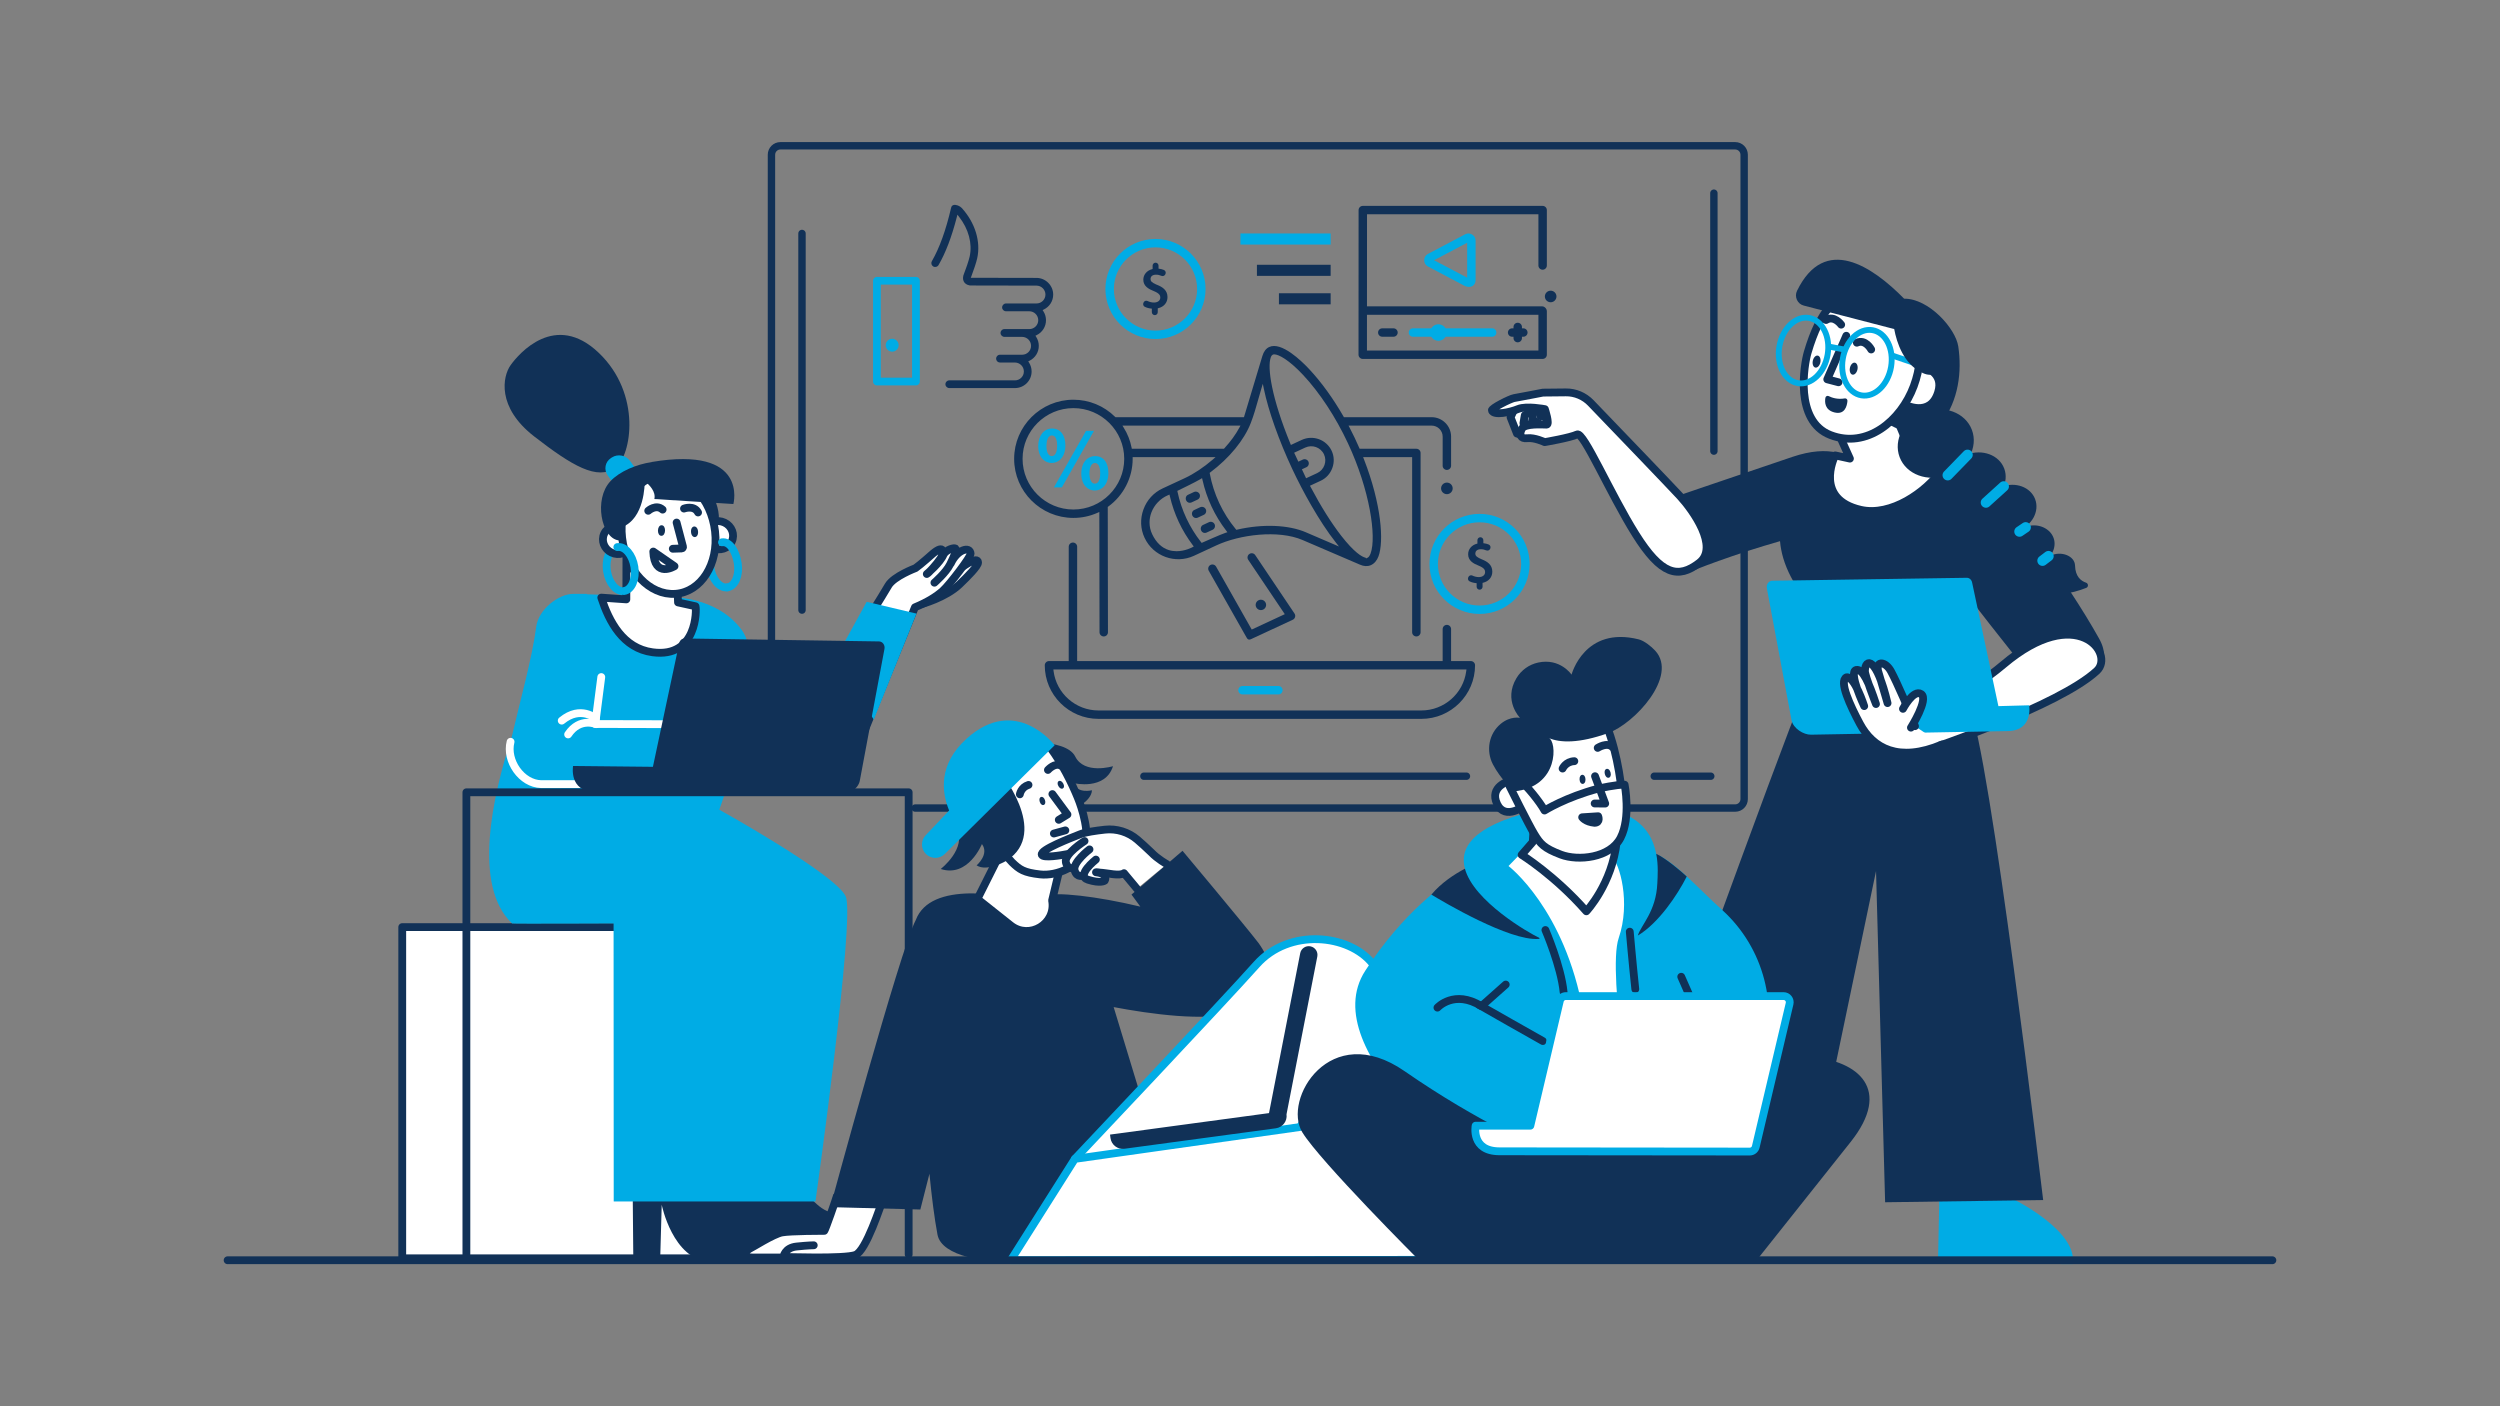 <?xml version="1.0" encoding="UTF-8"?>
<svg xmlns="http://www.w3.org/2000/svg" version="1.1" viewBox="0 0 1920 1080">
  <rect x="0" y="0" width="1920" height="1080" fill="#808080" stroke="none"/>
  <defs>
    <style>
      .cls-1, .cls-2, .cls-3, .cls-4, .cls-5, .cls-6, .cls-7, .cls-8, .cls-9 {
        stroke-linecap: round;
        stroke-linejoin: round;
      }

      .cls-1, .cls-10, .cls-4 {
        fill: #fff;
      }

      .cls-1, .cls-4, .cls-5, .cls-7, .cls-8, .cls-9 {
        stroke-width: 6px;
      }

      .cls-1, .cls-5, .cls-6, .cls-9 {
        stroke: #113157;
      }

      .cls-2 {
        stroke-width: 8px;
      }

      .cls-2, .cls-3, .cls-4, .cls-8 {
        stroke: #00ace5;
      }

      .cls-2, .cls-3, .cls-5, .cls-6, .cls-7, .cls-8 {
        fill: none;
      }

      .cls-3 {
        stroke-width: 4.5px;
      }

      .cls-6 {
        stroke-width: 5.683px;
      }

      .cls-7 {
        stroke: #fff;
      }

      .cls-11, .cls-9 {
        fill: #113157;
      }

      .cls-12 {
        fill: #00ace5;
      }
    </style>
  </defs>
  <!-- Generator: Adobe Illustrator 28.6.0, SVG Export Plug-In . SVG Version: 1.2.0 Build 709)  -->
  <g>
    <g id="Layer_1">
      <g>
        <path class="cls-6" d="M592.478,501.356V118.839c0-3.795,3.077-6.872,6.872-6.872h733.288c3.795,0,6.872,3.077,6.872,6.872v494.872c0,3.795-3.077,6.872-6.872,6.872h-629.78"/>
        <line class="cls-6" x1="878.503" y1="596.12" x2="1126.231" y2="596.12"/>
        <line class="cls-6" x1="1270.461" y1="596.12" x2="1313.875" y2="596.12"/>
        <g>
          <g>
            <path class="cls-12" d="M985.037,530.084c0,1.785-1.449,3.234-3.233,3.234h-27.548c-1.785,0-3.244-1.449-3.244-3.234s1.459-3.234,3.244-3.234h27.548c1.785,0,3.233,1.449,3.233,3.234Z"/>
            <g>
              <path class="cls-11" d="M972.135,465.928c-.368,1.008-1.102,1.806-2.079,2.257-2.005.934-4.399.073-5.333-1.932-.452-.966-.494-2.047-.137-3.045.368-1.008,1.102-1.806,2.079-2.257.546-.252,1.123-.378,1.69-.378,1.512,0,2.96.85,3.643,2.31.451.966.504,2.047.137,3.045Z"/>
              <path class="cls-11" d="M994.612,473.886c-.262.924-.892,1.68-1.732,2.068l-31.537,14.656-.189.094c-.43.22-1.428.724-2.32.42-.63-.21-1.186-.808-1.638-1.785l-28.881-51.002c-.42-.756-.525-1.627-.294-2.457.231-.829.766-1.522,1.522-1.953.504-.273,1.05-.409,1.585-.409,1.134,0,2.236.588,2.835,1.638l27.359,48.335,25.396-11.8-28.083-41.773c-.483-.724-.651-1.585-.483-2.425.168-.85.651-1.585,1.375-2.058,1.48-.997,3.496-.598,4.493.882l30.183,44.912c.514.766.672,1.732.41,2.656Z"/>
            </g>
          </g>
          <path class="cls-12" d="M1136.289,394.654c-21.207,0-38.456,17.249-38.456,38.435s17.249,38.424,38.456,38.424,38.446-17.239,38.446-38.424-17.249-38.435-38.446-38.435ZM1136.289,465.057c-17.627,0-31.978-14.341-31.978-31.968s14.351-31.968,31.978-31.968,31.968,14.341,31.968,31.968-14.341,31.968-31.968,31.968Z"/>
          <path class="cls-12" d="M887.421,183.519c-21.207,0-38.456,17.239-38.456,38.424s17.249,38.435,38.456,38.435,38.445-17.249,38.445-38.435-17.249-38.424-38.445-38.424ZM887.421,253.912c-17.627,0-31.968-14.341-31.968-31.968s14.341-31.968,31.968-31.968,31.968,14.341,31.968,31.968-14.341,31.968-31.968,31.968Z"/>
          <g>
            <path class="cls-11" d="M1131.89,508.657c-.62-.619-1.428-.955-2.299-.955h-15.16v-24.577c0-1.785-1.449-3.234-3.233-3.234s-3.244,1.449-3.244,3.234v24.577h-280.708l.011-87.809c0-1.774-1.459-3.223-3.244-3.223s-3.234,1.449-3.234,3.223l-.011,87.809h-15.149c-1.785,0-3.244,1.459-3.244,3.244,0,22.687,18.498,41.144,41.228,41.144h248.005c22.729,0,41.228-18.456,41.228-41.154,0-.861-.336-1.669-.945-2.278ZM1126.074,515.355c-2.194,17.259-17.018,30.278-34.467,30.278h-248.005c-17.438,0-32.262-13.018-34.467-30.278l-.147-1.186h317.243l-.157,1.186Z"/>
            <g>
              <path class="cls-11" d="M921.385,381.898c-.294.808-.892,1.459-1.68,1.816l-4.546,2.121c-.431.199-.892.304-1.365.304-1.858,0-2.824-1.386-3.076-2.562-.262-1.176.031-2.824,1.711-3.601l4.546-2.121c.441-.199.903-.294,1.365-.294,1.218,0,2.383.693,2.94,1.869.357.777.399,1.648.105,2.467Z"/>
              <path class="cls-11" d="M926.162,393.594c-.294.808-.892,1.459-1.68,1.816l-4.546,2.121c-.43.199-.892.304-1.365.304-1.858,0-2.824-1.375-3.087-2.562-.252-1.176.032-2.824,1.711-3.601l4.546-2.121c.441-.199.913-.294,1.365-.294,1.228,0,2.394.693,2.95,1.869.357.777.399,1.648.105,2.467Z"/>
              <path class="cls-11" d="M932.923,405.058c-.294.808-.892,1.459-1.68,1.827l-4.546,2.11c-.43.199-.892.304-1.365.304-1.858,0-2.824-1.375-3.086-2.551-.252-1.176.042-2.835,1.722-3.611l4.535-2.11c.451-.21.913-.304,1.365-.304,1.228,0,2.394.693,2.95,1.869.357.777.399,1.659.105,2.467Z"/>
            </g>
          </g>
          <path class="cls-11" d="M1110.053,324.787c-2.835-2.824-6.593-4.388-10.583-4.388h-67.348l-.304-.525c-7.989-13.921-17.102-26.498-26.341-36.356-6.141-6.562-21.417-21.343-30.76-17.008-2.425,1.123-4.178,3.443-5.218,6.908l-14.141,46.981h-98.717l-.304-.304c-8.577-8.451-19.937-13.113-31.968-13.113-25.091,0-45.511,20.367-45.511,45.395s20.419,45.385,45.511,45.385c6.393,0,12.587-1.312,18.425-3.895l1.48-.661.157,92.366c0,1.774,1.459,3.223,3.234,3.223.882,0,1.69-.336,2.299-.945.609-.619.945-1.428.945-2.289l-.157-96.229.43-.315c11.706-8.535,18.708-22.236,18.708-36.64l-.021-1.281h63.652l-2.131,1.848c-6.929,5.974-14.519,11.023-21.386,14.215l-17.144,7.958c-6.845,3.181-12.073,8.924-14.708,16.168-2.625,7.212-2.31,14.929.871,21.732,6.656,14.257,23.716,20.441,38.015,13.795l17.144-7.968c17.889-8.304,47.548-12.115,66.224-4.094l44.01,18.897c2.961,1.333,5.827,1.48,8.325.43,2.635-1.123,4.756-3.559,5.963-6.866,4.157-11.38,2.393-39.6-11.265-74.676l-.556-1.438h37.637v134.475c0,1.774,1.459,3.223,3.244,3.223s3.244-1.449,3.244-3.223v-137.708c0-1.774-1.459-3.223-3.244-3.223h-43.569l-.273-.63c-2.278-5.27-4.787-10.519-7.444-15.611l-.798-1.533h63.778c4.693,0,8.504,3.8,8.504,8.472l-.011,22.341c0,1.785,1.459,3.234,3.244,3.234s3.244-1.449,3.244-3.234v-22.341c0-3.979-1.554-7.727-4.388-10.551ZM824.369,391.305c-21.522,0-39.033-17.469-39.033-38.928s17.512-38.939,39.033-38.939,39.033,17.469,39.033,38.939-17.501,38.928-39.033,38.928ZM869.218,344.639l-.157-.85c-1.05-5.428-3.076-10.582-6.037-15.317l-.997-1.606h90.644l-.829,1.543c-2.835,5.291-6.719,10.635-11.527,15.884l-.315.346h-70.781ZM915.748,420.281c-.283.158-5.638,3.045-12.178,3.045-1.953,0-4.021-.262-6.089-.924-5.344-1.732-9.585-5.806-12.588-12.105-1.365-2.866-2.047-5.932-2.047-9.029,0-2.572.472-5.165,1.417-7.674,2.236-5.921,6.887-10.761,12.745-13.27l1.155-.493.283,1.218c3.192,13.722,9.123,26.404,17.637,37.679l.735.966-1.071.588ZM941.227,409.194c-3.465,1.123-17.459,7.359-17.595,7.422l-.756.336-.504-.64c-8.829-11.233-15.055-24.545-18.015-38.508l-.168-.808.735-.357c.136-.063,13.931-6.74,17.018-8.661l1.249-.787.326,1.449c3.202,14.225,9.333,27.317,18.225,38.918l.903,1.186-1.417.451ZM1002.979,408.816c-13.501-5.795-33.259-6.562-52.86-2.058l-.63.147-.41-.504c-10.141-12.252-17.039-26.992-19.947-42.613l-.115-.64.525-.388c14.677-11.023,26.005-24.86,31.086-37.962,2.278-5.858,4.032-12.094,5.732-18.131.735-2.614,1.491-5.312,2.289-7.947l1.186-3.947.84,4.042c3.58,17.05,11.527,39.453,21.826,61.469,7.779,16.609,20.598,40.094,33.28,56.177l2.551,3.255-25.354-10.897ZM1004.89,354.581c0-.021-.011-.032-.021-.053-.011-.01-.011-.031-.021-.052-.777-1.575-2.688-2.257-4.283-1.512l-3.433,1.596-3.223-6.876,8.504-3.947c5.428-2.52,11.905-.178,14.425,5.228,1.207,2.583,1.333,5.512.336,8.252-.997,2.74-2.982,4.924-5.585,6.131l-8.504,3.947-3.223-6.876,3.444-1.596c.787-.367,1.375-1.008,1.669-1.827.294-.787.262-1.648-.084-2.415ZM1052.627,425.005c-.62,1.69-1.417,2.866-2.184,3.255-.011,0-.021.011-.032.011h-.011l-.199.105c-.053.021-.084.042-.126.052l-.945.451-.273-.525c-2.961-.567-9.102-4.451-18.687-16.745-7.643-9.816-15.8-22.813-23.601-37.585l-.514-.976,8.273-3.842c4.147-1.932,7.307-5.407,8.903-9.806,1.596-4.367,1.407-9.05-.514-13.165-4.042-8.63-14.383-12.388-23.044-8.357l-8.273,3.853-.42-1.018c-14.341-34.907-17.879-58.414-15.034-66.224.283-.766.85-2.341,2.646-2.341,3.401,0,11.244,4.136,22.152,15.779,12.766,13.627,25.018,32.283,34.477,52.503,16.745,35.789,22.068,71.768,17.407,84.576Z"/>
          <g>
            <path class="cls-11" d="M1184.734,207.142c1.795,0,3.244-1.459,3.244-3.234v-42.561c0-1.774-1.449-3.223-3.244-3.223h-138.097c-1.785,0-3.244,1.449-3.244,3.223l-.053,111.084c0,.84.336,1.638.966,2.268.619.619,1.428.966,2.268.966h138.16c1.795,0,3.244-1.449,3.244-3.234v-33.427c0-1.879-1.743-3.716-3.528-3.716h-134.611l.031-70.707h131.63v39.327c0,1.774,1.449,3.234,3.233,3.234ZM1181.501,241.745v27.453h-131.682l.01-27.453h131.672Z"/>
            <path class="cls-11" d="M1073.429,255.393c0,1.774-1.459,3.223-3.244,3.223h-8.598c-1.785,0-3.234-1.449-3.234-3.223,0-1.785,1.449-3.234,3.234-3.234h8.598c1.785,0,3.244,1.449,3.244,3.234Z"/>
            <path class="cls-11" d="M1173.165,255.393c0,1.774-1.459,3.223-3.254,3.223l-1.05.021v1.05c0,1.774-1.459,3.223-3.244,3.223s-3.244-1.449-3.244-3.244l-.011-1.05h-1.05c-1.785,0-3.234-1.449-3.234-3.223,0-1.785,1.449-3.234,3.244-3.234l1.05-.021v-1.05c0-1.774,1.459-3.223,3.244-3.223s3.244,1.449,3.244,3.244v1.05h1.06c1.785,0,3.244,1.449,3.244,3.234Z"/>
            <path class="cls-12" d="M1149.229,255.393c0,1.774-1.449,3.223-3.244,3.223h-35.779l-.315.441c-1.197,1.68-3.139,2.688-5.186,2.688-2.058,0-4-1.008-5.197-2.688l-.315-.441h-14.036c-1.785,0-3.234-1.449-3.234-3.223,0-1.785,1.449-3.234,3.234-3.234h14.036l.315-.441c1.197-1.68,3.139-2.688,5.197-2.688s3.989,1.008,5.186,2.688l.315.441h35.779c1.795,0,3.244,1.449,3.244,3.234Z"/>
            <path class="cls-12" d="M1130.604,180.119c-1.669-1.008-3.653-1.081-5.312-.21l-28.682,15.139c-1.774.934-2.824,2.73-2.835,4.798,0,2.068,1.06,3.863,2.824,4.798l28.629,15.107c2.341.882,4.367.808,5.869-.22,1.354-.934,2.163-2.635,2.163-4.546v-30.278c0-1.869-.987-3.59-2.656-4.588ZM1126.783,213.252l-25.417-13.407,25.417-13.417v26.824Z"/>
          </g>
          <path class="cls-11" d="M1115.66,375.085c0,2.446-1.995,4.441-4.452,4.441s-4.462-1.995-4.462-4.441,2.005-4.451,4.462-4.451,4.452,1.995,4.452,4.451Z"/>
          <path class="cls-11" d="M1195.368,227.685c0,2.457-1.995,4.451-4.462,4.451s-4.451-1.995-4.451-4.451,1.995-4.441,4.451-4.441,4.462,1.995,4.462,4.441Z"/>
          <g>
            <g>
              <path class="cls-12" d="M703.439,212.666h-29.968c-1.647,0-2.977,1.329-2.977,2.957v77.411c0,1.628,1.329,2.957,2.977,2.957h29.968c1.638,0,2.977-1.329,2.977-2.957v-77.411c0-1.628-1.339-2.957-2.977-2.957ZM700.462,290.068h-24.025v-71.477h24.025v71.477Z"/>
              <path class="cls-11" d="M801.696,237.674l-.963.482.578.906c1.32,2.052,2.013,4.422,2.013,6.868,0,4.884-2.745,9.267-7.148,11.434l-.963.472.578.915c1.31,2.052,2.004,4.422,2.004,6.859,0,4.894-2.736,9.277-7.138,11.444l-.973.472.578.906c1.32,2.052,2.013,4.431,2.013,6.868,0,7.032-5.732,12.745-12.783,12.745h-50.448c-1.638,0-2.967-1.329-2.967-2.957,0-1.638,1.329-2.967,2.967-2.967h50.448c3.766,0,6.83-3.063,6.83-6.82,0-3.795-3.092-6.878-6.888-6.878h-11.435c-1.3,0-2.437-.828-2.832-2.071-.299-.906-.144-1.878.433-2.678.568-.79,1.435-1.243,2.379-1.243h17.041c3.767,0,6.83-3.054,6.83-6.82,0-3.786-3.092-6.878-6.897-6.878h-13.544c-1.589,0-2.938-1.3-2.996-2.9-.039-.79.27-1.58.838-2.167.568-.597,1.329-.925,2.119-.925h19.17c3.766,0,6.83-3.054,6.83-6.811,0-3.795-3.092-6.878-6.888-6.878h-17.879c-1.638,0-2.977-1.329-2.977-2.967s1.368-3.025,2.977-3.025h23.466c3.766,0,6.83-3.063,6.83-6.82,0-1.811-.713-3.535-2.013-4.845-1.31-1.31-3.035-2.033-4.845-2.033l-50.785-.106c-.154,0-.318-.01-.472-.039-2.408-.395-3.651-1.561-4.268-2.476-.626-.915-1.252-2.505-.732-4.874.039-.154.077-.308.135-.453,1.801-4.547,4.075-11.174,4.778-14.401,2.196-9.98-.8-21.135-8.198-30.604l-1.204-1.541-.482,1.898c-3.853,15.037-8.564,27.416-14.006,36.808-.828,1.416-2.649,1.898-4.065,1.079-.684-.395-1.175-1.04-1.387-1.801-.202-.771-.096-1.561.299-2.245,5.847-10.086,10.818-23.88,14.787-41.017.27-1.175.896-1.878,1.898-2.139,1.965-.511,4.942.79,6.31,2.293,10.24,11.3,14.671,25.701,11.858,38.532-.732,3.372-2.765,9.334-4.441,13.746l-.501,1.31,50.477.096c3.381,0,6.598,1.358,9.036,3.805,2.437,2.447,3.776,5.645,3.767,9.017,0,4.884-2.736,9.257-7.148,11.425Z"/>
            </g>
            <path class="cls-12" d="M690.153,265.123c0,2.73-2.236,4.955-4.977,4.955s-4.966-2.226-4.966-4.955,2.226-4.966,4.966-4.966,4.977,2.226,4.977,4.966Z"/>
          </g>
          <g>
            <path class="cls-12" d="M807.97,329.102c-6.257,0-10.625,5.533-10.625,13.459.074,8.987,5.228,13.008,10.31,13.008,5.26,0,10.562-4.199,10.562-13.575,0-7.947-3.926-12.892-10.247-12.892ZM807.781,350.266c-.882,0-1.659-.325-2.278-.966-1.806-1.837-1.858-5.785-1.827-6.95,0-3.653,1.071-7.947,4.105-7.947,2.645,0,4.105,2.782,4.105,7.842,0,5.102-1.491,8.021-4.105,8.021Z"/>
            <polygon class="cls-12" points="840.159 330.918 815.487 374.339 809.398 374.339 834.069 330.918 840.159 330.918"/>
            <path class="cls-12" d="M848.474,353.678c-1.785-2.226-4.347-3.412-7.433-3.412-5.281,0-10.614,4.178-10.614,13.522.063,8.945,5.228,12.945,10.31,12.945,5.228,0,10.498-4.199,10.498-13.564,0-3.947-.955-7.223-2.761-9.491ZM840.862,371.431c-.882,0-1.648-.315-2.268-.955-1.816-1.837-1.911-5.785-1.9-6.95,0-3.958,1.291-7.958,4.168-7.958,3.706,0,4.105,5.48,4.105,7.842,0,2.415-.399,8.021-4.105,8.021Z"/>
          </g>
          <path class="cls-11" d="M1146.095,439.031c0,4.231-2.751,7.496-7.181,8.535l-.304.073v2.971c0,1.258-1.02,2.278-2.278,2.278h0c-1.258,0-2.278-1.02-2.278-2.278v-2.719l-.357-.042c-1.901-.177-3.621-.654-5.08-1.387-1.02-.512-1.478-1.723-1.092-2.797l.129-.36c.456-1.269,1.904-1.862,3.122-1.283,1.446.687,3.083,1.186,4.947,1.186,2.887,0,4.829-1.543,4.829-3.842,0-1.522-.577-3.17-4.829-4.892-4.262-1.669-8.199-3.884-8.199-8.819,0-3.863,2.677-7.055,6.835-8.115l.294-.073v-2.593c0-1.258,1.02-2.278,2.278-2.278h0c1.258,0,2.278,1.02,2.278,2.278v2.31l.346.042c1.329.147,2.593.472,3.781.967,1.132.472,1.678,1.767,1.244,2.913l-.116.306c-.46,1.216-1.837,1.779-3.037,1.278-1.34-.56-2.658-.877-4.161-.877-3.118,0-4.22,1.764-4.22,3.276,0,1.9,1.197,2.94,5.354,4.651,3.58,1.459,7.695,3.842,7.695,9.291Z"/>
          <path class="cls-11" d="M896.638,228.18c0,4.231-2.75,7.496-7.181,8.535l-.294.073v2.961c0,1.258-1.02,2.278-2.278,2.278h0c-1.258,0-2.278-1.02-2.278-2.278v-2.719l-.357-.032c-1.891-.183-3.599-.649-5.05-1.372-1.038-.517-1.524-1.73-1.131-2.821l.128-.356c.456-1.266,1.9-1.859,3.117-1.283,1.45.686,3.091,1.183,4.952,1.183,2.898,0,4.84-1.543,4.84-3.842,0-1.512-.588-3.16-4.84-4.882-4.252-1.669-8.199-3.895-8.199-8.819,0-3.863,2.688-7.055,6.835-8.115l.294-.084v-2.593c0-1.258,1.02-2.278,2.278-2.278h0c1.258,0,2.278,1.02,2.278,2.278v2.32l.347.031c1.314.151,2.563.471,3.735.954,1.155.476,1.743,1.767,1.3,2.936l-.109.287c-.453,1.195-1.807,1.821-2.984,1.324-1.362-.575-2.699-.902-4.231-.902-3.118,0-4.22,1.764-4.22,3.276,0,1.68.945,2.688,4.042,4.084v.021c.021.011.168.073.378.157.231.095.525.22.913.378.011,0,.021.01.021.01h.011l.01.011c3.58,1.459,7.674,3.832,7.674,9.281Z"/>
          <rect class="cls-12" x="952.671" y="179.305" width="69.26" height="8.515"/>
          <rect class="cls-11" x="965.32" y="203.348" width="56.611" height="8.515"/>
          <rect class="cls-11" x="982.222" y="225.217" width="39.709" height="8.515"/>
        </g>
        <g id="sitting_woman">
          <rect id="shape" class="cls-1" x="308.92" y="712.009" width="298.354" height="254.368"/>
          <g id="hand">
            <path id="finger" class="cls-1" d="M707.46,464.066s18.728-5.057,29.36-15.22c6.342-6.062,14.48-14.248,14.336-16.912-.271-4.986-10.754,2.682-12.457,3.742"/>
            <path id="hand-2" data-name="hand" class="cls-1" d="M717.63,447.515s8.87-7.684,12.043-14.066c3.173-6.382,5.239-11.294,4.156-12.155s-6.795.672-9.112,4.455c-2.542,6.415-12.936,15.086-12.936,15.086,1.256-.5,7.649-7.577,10.559-11.974,2.885-4.358,3.055-11.241-5.988-3.587,0,0-9.547,8.508-13.233,11.046,0,0-16.686,6.271-20.852,13.374h0c-2.808,4.787-24.868,41.474-42.268,65.421-10.695,11.201-30.929,79.786,2.04,72.195,6.873-1.37,14.575-7.939,16.87-13.751l43.754-107.138c10.094-4.189,16.93-8.658,21.31-12.592,5.67-5.093,21.593-26.277,21.457-28.533-.363-6.01-10.161-3.482-15.214,7.439"/>
          </g>
          <polygon id="sleeve" class="cls-12" points="641.311 506.406 665.61 462.202 703.868 471.249 671.06 552.645 641.311 506.406"/>
          <g id="shoes">
            <path id="shoe_II" class="cls-11" d="M485.149,830.164l1.243,138.172h20.595l1.223-43.062s8.352,42.126,37.131,43.998,53.642-5.991,53.449-7.115c-.098-.57.858-9.042,1.823-17.252.842-7.162-6.009-14.172-13.378-13.742-11.064.646-25.573-.236-34.381-7.574-15.729-13.106-13.734-108.403-13.734-108.403l-53.972,14.978Z"/>
            <path id="shoe" class="cls-11" d="M520.396,830.164l19.871,138.172h20.595l.83-24.642s8.745,23.706,37.525,25.578c28.779,1.872,53.642-5.991,53.449-7.115-.098-.57.858-9.042,1.823-17.252.842-7.162-6.009-14.172-13.378-13.742-11.064.646-20.526-14.447-29.334-21.786-15.729-13.106-18.78-94.191-18.78-94.191l-72.6,14.978Z"/>
          </g>
          <path id="shape-2" data-name="shape" class="cls-12" d="M649.561,688.532c-7.354-16.867-97.153-66.693-97.153-66.693,0,0,39.7-106.611,17.26-138.008-19.502-26.367-54.694-25.075-54.694-25.075l-64.256-2.354.012-.296-10.469-.012c-11.321-.007-26.735,12.057-28.425,25.131-3.104,23.999-12.401,57.068-18.809,84.676-14.986,45.969-30.163,114.622.273,143.311.25.355,77.938,0,77.938,0l.101,213.522h154.929s30.647-217.335,23.293-234.203Z"/>
          <g id="head">
            <g id="earrings_back">
              <path class="cls-8" d="M479.116,453.923c-5.739.71-11.492-6.065-12.914-15.273-.771-4.992-.112-9.687,1.559-13.107"/>
              <path class="cls-8" d="M558.484,451.129c-5.739.71-11.492-6.065-12.914-15.273-.771-4.992-.112-9.687,1.559-13.107"/>
            </g>
            <path id="ponytail" class="cls-11" d="M472.728,359.053c12.224-9.022,20.321-56.312-12.829-88.03-33.556-32.107-61.495.701-67.705,9.347-6.21,8.646-10.885,32.409,18.134,54.865,29.019,22.456,48.437,34.124,62.4,23.818Z"/>
            <path class="cls-12" d="M490.47,379.993l-.76.491c-4.534,2.93-10.801,1.679-13.998-2.793l-8.928-12.492c-3.197-4.473-2.113-10.474,2.421-13.404l.76-.491c4.534-2.93,10.801-1.679,13.998,2.793l8.928,12.492c3.197,4.473,2.113,10.474-2.421,13.404Z"/>
            <ellipse id="ear" class="cls-1" cx="474.23" cy="414.685" rx="10.746" ry="11.3" transform="translate(-104.172 664.301) rotate(-64.511)"/>
            <ellipse id="ear-2" data-name="ear" class="cls-1" cx="551.808" cy="411.053" rx="10.746" ry="11.3" transform="translate(-56.7 732.26) rotate(-64.511)"/>
            <path id="neck" class="cls-1" d="M520.108,446.622l.618,16.043,13.439,2.954c.759,2.183,1.582,40.041-33.008,35.332-22.695-3.09-33.304-23.401-39.382-41.977l19.25,1.348.092-45.157,38.991,31.457Z"/>
            <path id="face" class="cls-1" d="M549.168,408.076c2.867,25.134-10.79,46.621-30.502,47.992-19.712,1.371-38.016-17.893-40.883-43.027-2.867-25.134,10.79-46.621,30.502-47.992,19.712-1.371,38.016,17.893,40.883,43.027Z"/>
            <path id="nose" class="cls-5" d="M516.709,421.445l6.801-.226c.701-.023,1.199-.692,1.02-1.371l-4.899-18.533"/>
            <path id="brow_II" class="cls-5" d="M497.84,392.29s6.02-5.396,11.046-.896"/>
            <path id="brow" class="cls-5" d="M525.31,390.587s7.697-2.882,10.803,2.998"/>
            <ellipse id="eye_II" class="cls-11" cx="508.036" cy="407.45" rx="4.062" ry="2.722" transform="translate(84.273 901.96) rotate(-88.136)"/>
            <ellipse id="eye" class="cls-11" cx="533.405" cy="408.411" rx="2.711" ry="4.078" transform="translate(-28.11 39.6) rotate(-4.143)"/>
            <g id="earrings_front">
              <path class="cls-8" d="M554.492,416.481c5.805-.896,10.662,6.814,12.1,16.13,1.438,9.316-2.101,17.594-7.906,18.49-.067.01-.134.02-.201.028"/>
              <path class="cls-8" d="M474.108,420.16c5.805-.896,11.677,5.929,13.115,15.245,1.438,9.316-2.101,17.594-7.906,18.49-.067.01-.134.02-.201.028"/>
            </g>
            <path id="mouth" class="cls-5" d="M518.028,434.859s-15.516,9.624-16.307-11.277l16.307,11.277Z"/>
            <path id="hair" class="cls-11" d="M500.59,354.79l-.083.106c-11.606,1.694-24.575,7.02-31.793,14.78-12.791,13.75-6.915,43.283,6.117,45.295,1.059.163,2.15.253,3.254.308-.113-.741-.214-1.486-.3-2.238-.313-2.744-.418-5.44-.351-8.075,17.756-6.637,17.724-33.253,17.69-35.479,3.767,3.002,8.705,8.145,7.427,13.771l39.284,2.479c3.776,6.466,6.392,14.082,7.333,22.339.012.105.018.21.03.315,3.679-5.26,3.842-13.453.757-22.141l13.278.838s12.153-44.862-62.644-32.298Z"/>
          </g>
          <g id="lines">
            <polyline class="cls-7" points="540.689 556.232 457.128 556.038 461.781 519.977"/>
            <path class="cls-7" d="M392.115,569.685c-3.722,14.623,8.442,32.213,23.528,32.532l121.29-.06"/>
            <path class="cls-7" d="M457.904,556.167s-12.537-5.558-21.585,7.884"/>
            <path class="cls-7" d="M457.645,551.902s-11.633-10.469-26.238,1.551"/>
          </g>
          <path id="laptop" class="cls-11" d="M440.105,588.269l61.333.641,20.206-95.014c.45-2.116,2.152-3.589,4.112-3.559l149.38,2.273c2.727.041,4.741,2.903,4.115,5.847l-18.958,101.339c-1.321,6.268-9.241,11.138-14.893,11.045-36.703-.602-184.528-2.704-188.853-2.77-19.836-.302-16.442-19.802-16.442-19.802Z"/>
          <polyline id="table" class="cls-5" points="358.187 963.404 358.187 608.481 697.858 608.481 697.858 963.404"/>
        </g>
        <g id="thinking_man">
          <g id="hand_II">
            <path class="cls-1" d="M601.748,965.742h-22.464c-2.21.172-13.769-.286-3.867-6.529,2.025-.859,18.597-11.512,25.226-12.715,6.629-1.203,31.855-1.203,32.407-1.203s9.299-24.99,9.484-26.365l35.785,1.61c-1.909,4.773-13.056,40.057-21.329,43.239-8.273,3.182-55.302,1.509-55.302,1.509,0,0,.839-7.003,10.066-7.958,9.228-.955,13.205-.955,13.205-.955"/>
          </g>
          <path id="long-sleeve" class="cls-11" d="M966.617,724.325c-11.432-14.825-58.447-70.907-58.447-70.907l-39.191,33.608,6.801,9.263c-32.922-7.895-65.64-11.735-73.865-8.21l2.572,6.924c-35.017-9.247-89.866-18.304-101.158,11.553-11.953,22.217-65.677,220.52-65.677,220.52l69.169,1.832,6.989-27.473c1.756,17.857,3.791,34.061,6.17,46.717,3.252,17.305,38.739,21.283,56.345,21.061l45.584-.575,67.981-81.416-34.604-113.773c27.329,5.172,71.463,11.53,93.325,3.877,1.051-.052,2.105-.168,3.158-.369,23.527-4.479,33.072-27.127,14.847-52.634Z"/>
          <g id="head-2" data-name="head">
            <path id="neck-2" data-name="neck" class="cls-1" d="M750.658,690.389l22.929-45.689,39.602,25.237-5.171,21.578h0c3.314,18.031-17.502,30.528-31.858,19.127l-25.502-20.252Z"/>
            <path id="hair_II" class="cls-11" d="M776.848,581.307s13.893,53.695,47.265,40.452c0,0,14.148-6.151,14.514-14.838,0,0-11.247,2.873-13.95-5.455,0,0,24.192,5.812,30.111-13.034,0,0-22.032,6.729-29.056-7.49-7.024-14.218-50.67-13.43-48.882.364Z"/>
            <path id="face-2" data-name="face" class="cls-1" d="M754.76,631.66s-22.83-35.089,12.428-58.731c3.282-2.201,26.037-16.806,39.562,1.429,9.034,12.18,16.181,26.6,20.928,38.153.027.067,9.293,21.68,6.167,37.41-3.125,15.73-22.412,23.045-34.983,21.627-12.571-1.417-15.762-3.653-21.669-9.366-5.906-5.714-22.379-30.458-22.379-30.458l-.055-.064Z"/>
            <polyline id="nose-2" data-name="nose" class="cls-5" points="808.226 609.849 819.807 625.541 813.144 629.638"/>
            <ellipse id="eye_II-2" data-name="eye_II" class="cls-11" cx="814.696" cy="602.699" rx="2.108" ry="3.26" transform="translate(-190.271 472.245) rotate(-29.097)"/>
            <ellipse id="eye-2" data-name="eye" class="cls-11" cx="800.537" cy="615.15" rx="2.108" ry="3.26" transform="translate(-152.799 282.855) rotate(-18.323)"/>
            <path id="brow-2" data-name="brow" class="cls-5" d="M783.24,610.046s.854-5.412,6.658-7.228"/>
            <path class="cls-5" d="M804.809,591.328s5.284-5.944,9.986-3.253"/>
            <path id="hair-2" data-name="hair" class="cls-11" d="M766.818,591.089s40.283,47.834,6.318,69.861c0,0-14.893,8.987-23.116,3.651,0,0,9.985-8.462,4.096-16.385,0,0-10.456,26.032-31.643,19.166,0,0,20.572-15.858,12.09-31.599-8.482-15.741,20.744-55.345,32.255-44.694Z"/>
            <path id="cap" class="cls-12" d="M809.97,572.352s-29.752-39.219-67.551-5.122c-21.757,19.626-19.404,40.809-13.489,55.257l-18.034,19.008c-3.908,4.119-3.737,10.626.382,14.534,1.988,1.887,4.534,2.823,7.074,2.823,2.722,0,5.439-1.074,7.46-3.205l84.158-83.294Z"/>
            <line id="mouth-2" data-name="mouth" class="cls-1" x1="809.377" y1="640.153" x2="818.193" y2="637.728"/>
          </g>
          <g id="hand-3" data-name="hand">
            <path id="hand-4" data-name="hand" class="cls-1" d="M896.084,663.624s-6.992-3.833-11.946-9.027c-4.255-4.077-7.773-7.258-10.673-9.739-6.902-5.904-15.933-8.687-24.96-7.679-6.921.773-14.937,1.93-18.684,3.426-7.308,2.919-31.292,12.071-29.744,15.859,1.099,2.69,14.295.569,21.053-.772l13.56,16.204s5.967-1.987,9.464-1.782c7.168.42,15.219,2.904,19.109.517,0,0-1.179-1.364,9.926,11.952"/>
            <path id="finger_III" class="cls-1" d="M832.93,645.908s-15.757,10.029-14.361,16.238c1.396,6.209,6.289,4.285,6.289,4.285"/>
            <path id="finger_II" class="cls-1" d="M836.736,652.328s-13.268,10.125-11.416,16.214c1.853,6.089,6.59,3.807,6.59,3.807"/>
            <path id="finger-2" data-name="finger" class="cls-1" d="M841.634,660.154s-15.762,12.437-6.036,15.49c9.726,3.053,12.819.746,12.819.746,0,0,3.389-5.366-6.695-6.472"/>
          </g>
          <g id="trousers">
            <path class="cls-4" d="M825.502,890.035s114.587-121.201,139.553-149.305c24.966-28.104,70.913-23.502,89.182-.5,18.269,23.001,111.944,170.324,111.944,170.324l-107.224,25.387-38.876-110.552-60.472,113.073-134.107-48.427Z"/>
            <path class="cls-4" d="M825.506,890.038l175.429-24.856c7.539-.673,15.124-.637,22.656.109l167.638,20.778-.435,81.419-414.499.332,49.211-77.783Z"/>
          </g>
          <path id="laptop-2" data-name="laptop" class="cls-11" d="M1006.468,726.794c-3.619-.74-7.153,1.594-7.893,5.213l-23.978,122.856-122.101,16.504.364,2.691c.706,5.225,5.515,8.888,10.74,8.182l116.273-15.716c5.225-.706,8.888-5.514,8.182-10.739l-.003-.025,23.63-121.072c.74-3.619-1.594-7.153-5.213-7.893Z"/>
        </g>
        <g id="standing_woman">
          <path id="shoe-2" data-name="shoe" class="cls-12" d="M1550.422,874.966l-3.269,46.465s49.03,24.321,44.622,49.38l-103.398-.369,1.8-89.58,60.245-5.896Z"/>
          <path id="trousers-2" data-name="trousers" class="cls-11" d="M1452.47,486.324c45.825,7.477,44.381,27.102,59.862,56.541,15.482,29.439,56.82,378.783,56.82,378.783l-121.381,1.688-6.98-254.366-47.5,227.525-142.808,1.296s122.101-337.637,132.629-360.067c10.527-22.43,22.293-31.542,37.775-35.747,15.482-4.206,31.582-15.654,31.582-15.654Z"/>
          <path id="shirt" class="cls-11" d="M1612.157,490.519c-24.166-43.315-75.008-115.227-98.121-122.925-.504-.183-1.021-.355-1.56-.504l-22.654-4.336c-12.726,16.616-38.455,33.903-60.807,28.796-35.384-8.085-20.77-39.613-19.547-41.801l11.271,2.463-1.322-2.933-8.627-1.651c-8.679-2.119-19.998-1.522-34.088,3.211-35.348,11.874-117.636,40.055-117.636,40.055l35.123,50.044s11.612-5.845,49.035-18.105c7.43-2.434,15.577-4.788,23.833-7.227,1.427,16.936,10.201,36.614,31.861,58.583,11.027,13.71,54.748,19.472,54.748,19.472,12.879,3.661,39.422-16.926,46.429-28.613,2.273-3.791,4.683-8.14,7.085-12.847,25.067,33.147,64.664,82.117,64.664,82.117l10.471-2.709c23.9-10.142,41.447-20.289,29.842-41.091Z"/>
          <g id="head-3" data-name="head">
            <path id="ear-3" data-name="ear" class="cls-1" d="M1459.169,308.365l3.295,2.16s19.786,10.762,26-9.228c4.714-15.163-9.827-19.929-17.125-21.346"/>
            <path id="neck-3" data-name="neck" class="cls-1" d="M1413.158,335.396l7.582,16.816-11.271-2.463c-1.223,2.188-15.837,33.716,19.547,41.801,23.215,5.305,50.08-13.549,62.228-30.717l-19.627-3.559-16.015-38.571-42.444,16.692Z"/>
            <ellipse class="cls-11" cx="1486.662" cy="340.616" rx="29.659" ry="25.81" transform="translate(-24.482 547.082) rotate(-20.685)"/>
            <ellipse class="cls-11" cx="1517.577" cy="367.998" rx="23.143" ry="20.14" transform="translate(-32.161 559.767) rotate(-20.685)"/>
            <ellipse class="cls-11" cx="1543.662" cy="390.674" rx="20.656" ry="17.975" transform="translate(-38.489 570.442) rotate(-20.685)"/>
            <path class="cls-11" d="M1577.221,413.34c2.645,7.772-2.43,16.594-11.334,19.705-8.905,3.11-18.268-.669-20.913-8.441-2.645-7.772,2.042-16.982,10.947-20.092,8.905-3.11,18.656,1.057,21.301,8.829Z"/>
            <path class="cls-11" d="M1593.631,434.359c.237,8.369,4.424,11.782,8.443,13.123,1.869.623,1.988,3.284.167,4.008-10.61,4.221-29.676,9.293-35.644-5.56-2.817-7.011.591-15.454,8.427-19.223,7.836-3.769,18.394.096,18.608,7.652Z"/>
            <line class="cls-2" x1="1511.061" y1="349.315" x2="1495.864" y2="364.958"/>
            <line class="cls-2" x1="1538.862" y1="373.577" x2="1525.197" y2="385.952"/>
            <line class="cls-2" x1="1555.706" y1="405.005" x2="1550.961" y2="408.235"/>
            <line class="cls-2" x1="1573.232" y1="427.126" x2="1568.661" y2="430.609"/>
            <path id="face-3" data-name="face" class="cls-1" d="M1388.3,270.636c-2.701,9.169-10.412,52.687,17.492,63.48,27.904,10.793,54.08-10.873,64.012-37.667,9.932-26.795,3.707-52.983-13.807-60.234-17.515-7.251-48.143-31.96-67.696,34.421Z"/>
            <path id="mouth-3" data-name="mouth" class="cls-11" d="M1416.812,305.969c-5.662.986-10.042-.575-12.385-1.766-1.072-.545-2.332.124-2.538,1.334-.583,3.438-.423,9.431,7.098,11.24,7.86,1.891,9.526-5.008,9.854-8.857.1-1.171-.9-2.148-2.028-1.952Z"/>
            <polyline id="nose-3" data-name="nose" class="cls-5" points="1411.974 293.584 1403.331 291.317 1417.954 257.862"/>
            <path id="brow-3" data-name="brow" class="cls-5" d="M1437.066,268.402s-4.326-8.232-11.011-5.194"/>
            <path id="brow-4" data-name="brow" class="cls-5" d="M1414.029,249.344s-5.395-7.537-11.606-3.577"/>
            <ellipse id="eye_II-3" data-name="eye_II" class="cls-11" cx="1423.636" cy="283.138" rx="4.694" ry="2.962" transform="translate(859.362 1620.487) rotate(-78.372)"/>
            <ellipse id="eye-3" data-name="eye" class="cls-11" cx="1395.137" cy="277.705" rx="4.694" ry="2.962" transform="translate(841.929 1588.234) rotate(-78.372)"/>
            <g id="glasses">
              <ellipse class="cls-3" cx="1433.815" cy="278.596" rx="25.405" ry="18.794" transform="translate(919.171 1645.558) rotate(-80.365)"/>
              <ellipse class="cls-3" cx="1385.088" cy="269.224" rx="25.405" ry="18.794" transform="translate(887.84 1589.715) rotate(-80.365)"/>
              <line class="cls-3" x1="1404.656" y1="266.184" x2="1416.199" y2="268.37"/>
              <line class="cls-3" x1="1453.085" y1="273.006" x2="1479.201" y2="281.815"/>
            </g>
            <path id="hair-3" data-name="hair" class="cls-11" d="M1503.963,266.084c-2.051-13.88-22.705-36.89-41.605-36.705-24.439-24.828-60.948-49.655-82.242-6.035-2.246,4.601.333,10.156,5.208,11.346l69.429,18.024c1.931,10.456,7.255,27.103,21.874,33.749,4.224,1.921,7.062,1.671,8.893.016,3.277,3.255,5.071,7.977,2.945,14.817-5.823,18.731-23.563,10.461-25.773,9.346-3.645,5.643-8.043,10.72-13.002,14.875,15.091,8.262,31.562,12.181,41.505-.95,12.958-17.114,15.632-39.104,12.768-58.484Z"/>
          </g>
          <g id="hand_II-2" data-name="hand_II">
            <path id="finger_III-2" data-name="finger_III" class="cls-1" d="M1177.708,307.627l-3.644,7.7,4.515,11.49,8.969,2.13s6.599-3.268.839-7.08c-5.76-3.812-5.258-2.278-5.258-2.278l.979-5.735,11.93-6.735"/>
            <path id="finger_II-2" data-name="finger_II" class="cls-1" d="M1171.266,310.938l-3.644,7.7,4.515,11.49,8.969,2.13s6.599-3.268.839-7.08c-5.76-3.812-5.258-2.278-5.258-2.278l.979-5.735,11.93-6.735"/>
            <path id="finger-3" data-name="finger" class="cls-1" d="M1164.071,312.104l-3.964,8.378,4.913,12.502,9.758,2.318s7.18-3.556.913-7.704c-6.267-4.147-5.72-2.478-5.72-2.478l1.065-6.24,12.98-7.328"/>
            <path id="hand-5" data-name="hand" class="cls-1" d="M1202.571,301.35c-8.089.098-17.599.182-17.599.182,0,0-19.133,3.709-22.086,4.182-2.954.474-17.752,7.891-17.143,9.546,1.49,4.048,13.893,1.453,20.238-1.154,6.346-2.607,20.488.109,20.488.109,0,0,3.942,11.87,1.332,11.894-2.61.024-16.896-1.131-19.05,3.283-2.154,4.414-1.208,7.801,4.306,7.152,5.514-.649,13.257,3.009,13.257,3.009,0,0,19.985-3.425,24.903-5.895,4.918-2.47,25.325,45.311,44.941,76.615,19.616,31.304,32.621,34.532,48.833,22.005,15.673-12.111-5.132-40.815-14.734-51.226-7.626-8.268-50.48-52.846-68.517-71.593-5.068-5.267-11.996-8.196-19.169-8.109Z"/>
          </g>
          <path id="forearm" class="cls-1" d="M1481.472,575.394s99.686-33.11,128.905-60.215c14.035-13.02-15.189-52.532-71.678-4.885-56.488,47.647-105.872,37.105-105.872,37.105l48.645,27.995Z"/>
          <path id="laptop-3" data-name="laptop" class="cls-12" d="M1558.383,541.664l-23.615.641-20.206-95.014c-.45-2.116-2.152-3.589-4.112-3.559l-149.38,2.273c-2.727.041-4.741,2.903-4.115,5.847l18.958,101.339c1.321,6.268,9.241,11.138,14.893,11.045,36.703-.602,146.81-2.704,151.135-2.77,19.836-.302,16.442-19.802,16.442-19.802Z"/>
          <g id="hand-6" data-name="hand">
            <path class="cls-1" d="M1491.49,571.753c-33.319,14.028-53.025,2.893-63.074-15.889-7.495-14.009-16.252-32.782-10.36-35.666,6.198-1.273,13.661,22.101,13.661,22.101,0,0-12.52-26.381-6.103-27.786,4.972-.982,9.766,9.696,15.146,26.192,0,0-8.633-21.951-8.51-25.484.346-10.012,8.939-10.785,17.389,24.77l-7.358-24.99c-1.387-7.949,5.876-6.844,9.892.388,4.296,7.736,15.712,33.819,18.548,42.315"/>
            <path class="cls-1" d="M1461.474,544.388s8.027-15.316,13.998-11.353c5.972,3.963-7.874,25.79-7.874,25.79"/>
          </g>
        </g>
        <g id="hoodie_man">
          <g id="body">
            <path id="hoodie" class="cls-12" d="M1322.726,698.946c-.249-.226-.498-.451-.748-.676-17.278-15.511-33.891-34.805-49.971-42.42-4.167-21.679-22.443-46.081-95.609-32.541-45.984,11.382-56.153,28.319-51.042,44.887-15.757,9.461-48.021,32.653-76.873,77.368-40.014,62.015,89.078,160.04,111.826,160.04s183.178-62.667,183.178-62.667l9.421-28.556c13.548-41.064,1.829-86.364-30.183-115.434Z"/>
            <path id="shape_II" class="cls-11" d="M1271.981,655.712c1.751,8.983,1.07,17.515.846,22.705-.935,21.688-12.542,32.022-14.999,40.108,15.825-9.433,30.449-31.145,37.578-45.35-4.551-4.278-15.528-13.603-23.425-17.463Z"/>
            <path id="shape-3" data-name="shape" class="cls-11" d="M1182.023,720.184c-7.828-3.6-50.259-28.045-56.971-53.042-8.047,4.312-17.961,10.629-25.754,19.924,9.016,5.46,59.818,35.66,82.275,34.039.314-.023.601-.055.901-.082-.167-.331-.319-.616-.451-.839Z"/>
            <path id="shirt-2" data-name="shirt" class="cls-10" d="M1167.638,655.742l-9.094,9.354s43.296,32.93,57.383,112.278c9.153,51.555,13.858,99.973,13.858,99.973l26.849-1.435s-22.788-128.367-13.47-155.5c9.318-27.133.799-57.6-5.505-62.533-6.304-4.933-70.021-2.137-70.021-2.137Z"/>
            <g id="head-4" data-name="head">
              <path id="ear-4" data-name="ear" class="cls-1" d="M1159.112,599.844s-15.643,4.189-9.355,17.561c6.289,13.372,21.649.947,21.649.947l-7.265-19.426-5.03.918Z"/>
              <path id="face-4" data-name="face" class="cls-1" d="M1192.938,544.436c4.058-1.368,32.004-10.165,40.958,12.749,8.954,22.914,12.063,49.885,12.385,62.472.323,12.588-55.381,20.483-58.718,20.178s-7.894-3.003-7.894-3.003l-16.434-34.526s-13.888-43.182,29.702-57.871Z"/>
              <path id="neck-4" data-name="neck" class="cls-1" d="M1178.186,629.284l-1.005,17.358-8.587,9.867h0s25.397,15.701,49.718,43.369c0,0,19.885-20.995,23.372-53.892l-46.597,5.772-3.654-18.199-13.247-4.275Z"/>
              <path id="beard" class="cls-1" d="M1168.509,600.68c3.317,1.948,14.21,15.219,17.694,21.801,0,0,16.304-10.283,41.656-16.928,0,0,13.94-3.151,19.871-2.898,0,0,4.936,25.134-3.133,40.772-8.069,15.638-32.74,17.916-45.804,12.937-13.064-4.978-15.819-8.21-20.443-15.846-4.625-7.636-19.066-36.795-19.066-36.795l9.224-3.042Z"/>
              <path id="hair-4" data-name="hair" class="cls-11" d="M1162.531,607.789s-10.209-9.609-15.993-20.783c-5.438-10.506-3.138-23.496,5.964-31.054,7.618-6.326,14.847-4.626,14.847-4.626,0,0-13.046-13.365-2.678-30.581,3.655-6.069,9.698-10.407,16.623-11.903,16.947-3.662,25.659,9.277,25.659,9.277,0,0,9.839-37.541,51.604-27.08,4.214,1.055,9.767,5.528,12.694,8.737,17.749,19.46-15.872,56.015-36.278,63.29-22.406,7.989-36.798,7.505-45.586,3.711,6.321,1.947,8.625,37.86-26.857,41.012Z"/>
              <polyline id="nose-4" data-name="nose" class="cls-5" points="1224.977 596.12 1232.806 617.147 1224.696 617.08"/>
              <ellipse id="eye_II-4" data-name="eye_II" class="cls-11" cx="1234.714" cy="593.891" rx="2.284" ry="3.532" transform="translate(-106.397 313.45) rotate(-13.876)"/>
              <ellipse id="eye-4" data-name="eye" class="cls-11" cx="1215.375" cy="598.542" rx="2.284" ry="3.532" transform="translate(-30.608 66.645) rotate(-3.102)"/>
              <path id="brow_II-2" data-name="brow_II" class="cls-5" d="M1200.067,590.252s2.433-5.416,9.017-5.663"/>
              <path id="brow-5" data-name="brow" class="cls-5" d="M1227.039,574.377s7.216-4.711,11.367-.561"/>
              <path id="mouth-4" data-name="mouth" class="cls-9" d="M1224.647,631.915c-7.108-.673-9.544-4.241-9.544-4.241l12.29-.795s1.969,4.923-2.745,5.036Z"/>
            </g>
            <g id="lines-2" data-name="lines">
              <path class="cls-5" d="M1186.865,714.246s12.065,27.984,13.983,47.743"/>
              <path class="cls-5" d="M1251.659,715.519s2.141,24.403,4.25,44.142"/>
              <path class="cls-5" d="M1103.951,773.864s12.829-14.15,33.771-1.132l18.678-16.603"/>
              <path class="cls-5" d="M1184.888,799.523c-2.264-1.132-48.864-27.734-48.864-27.734"/>
              <line class="cls-5" x1="1300.467" y1="771.237" x2="1291.188" y2="750.148"/>
            </g>
            <path id="trousers-3" data-name="trousers" class="cls-11" d="M1182.585,881.77s-46.434-19.301-103.851-59.101c-57.417-39.8-93.955,21.829-78.547,46.971,13.632,22.244,90.053,98.609,90.053,98.609l260.206-2.109s61.147-76.945,70.741-88.993c32.45-40.752,5.645-62.299-30.024-65.421-33.578-2.939-124.176,63.074-135.314,71.574l-73.264-1.531Z"/>
          </g>
          <path id="laptop-4" data-name="laptop" class="cls-4" d="M1369.796,764.997h-167.226c-2.194,0-4.1,1.508-4.604,3.643l-22.652,95.892h-42.027s-3.807,19.669,18.4,19.669c5.685,0,192.138.202,192.138.202,2.194,0,4.1-1.508,4.604-3.643l25.972-109.943c.702-2.971-1.552-5.819-4.604-5.819Z"/>
        </g>
        <line id="line" class="cls-5" x1="174.801" y1="967.874" x2="1745.199" y2="967.874"/>
        <line class="cls-6" x1="1316.268" y1="148.353" x2="1316.268" y2="346.461"/>
        <line class="cls-6" x1="615.933" y1="468.562" x2="615.933" y2="179.305"/>
      </g>
    </g>
  </g>
</svg>